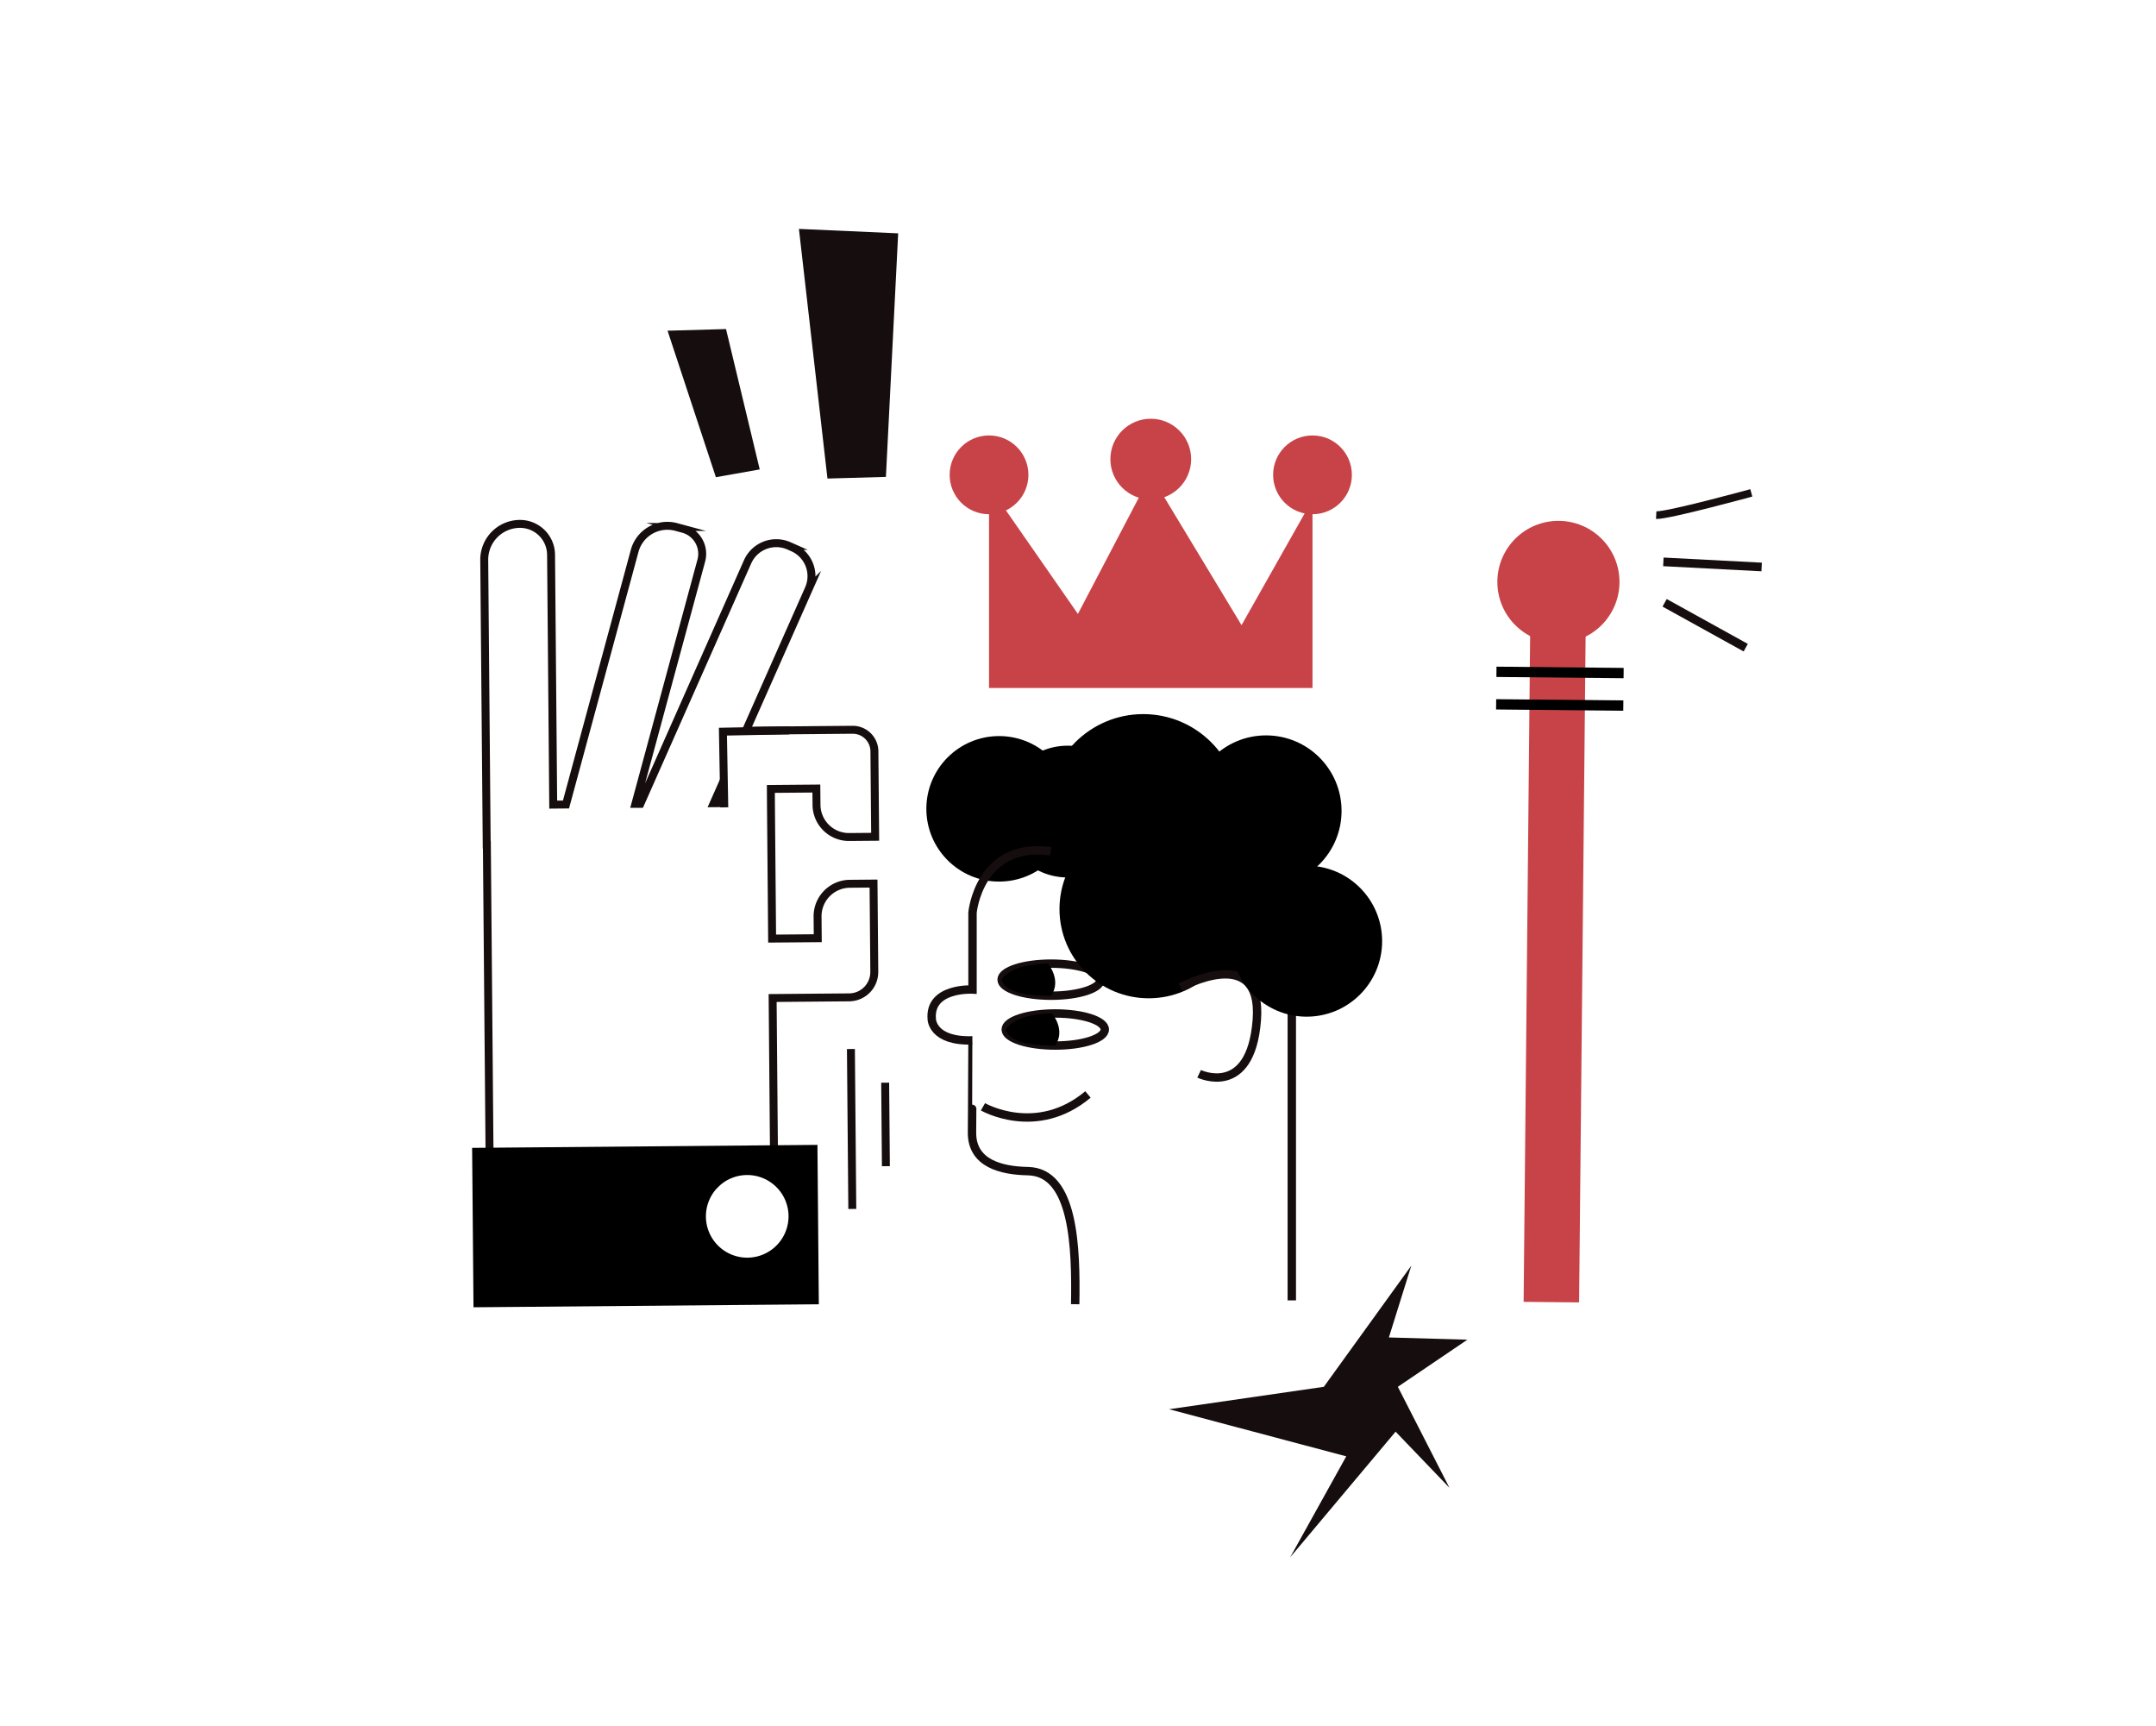 <svg id="Capa_1" data-name="Capa 1" xmlns="http://www.w3.org/2000/svg" viewBox="0 0 2055.7 1644.99"><title>Mesa de trabajo 8</title><ellipse cx="1002.23" cy="933.91" rx="47.23" ry="15.29" fill="none" stroke="#160d0e" stroke-miterlimit="10" stroke-width="8"/><path d="M999.09,918.53s13.49,15.48,3.14,30.68c0,0-43.63,1.89-47.23-15.3C955,933.91,961.3,919.43,999.09,918.53Z"/><circle cx="1090.04" cy="772.36" r="91.61"/><circle cx="1095.27" cy="866.59" r="85.07"/><circle cx="1177.07" cy="852.2" r="79.83"/><circle cx="1018.05" cy="773.67" r="62.82"/><circle cx="1207.17" cy="773.02" r="71.98"/><circle cx="952.62" cy="771.05" r="69.36"/><circle cx="1119.48" cy="833.87" r="95.54"/><path d="M1025.17,1243.29c.9-53.08-.89-126-45-126.85-25.11-.51-53.78-7.08-53.39-37.16,0-2.46.09-11.17.16-22.21.15-26.14.35-65.3.33-65.3-38.51,1.28-38.86-20.17-38.86-20.17-2.7-30.58,38.86-28.29,38.86-28.29V870s6.12-67.57,74.49-58.57" fill="none" stroke="#160d0e" stroke-miterlimit="10" stroke-width="8"/><ellipse cx="1006.16" cy="981.42" rx="47.23" ry="15.29" fill="none" stroke="#160d0e" stroke-miterlimit="10" stroke-width="8"/><path d="M1003,966s13.5,15.48,3.15,30.68c0,0-43.63,1.9-47.23-15.29C958.93,981.42,965.23,966.93,1003,966Z"/><path d="M937.23,1055.11s51,29.44,100.12-11.78" fill="none" stroke="#160d0e" stroke-miterlimit="10" stroke-width="8"/><path d="M1125.69,941.25s78.52-43.19,72.64,31.41-55,51-55,51" fill="none" stroke="#160d0e" stroke-miterlimit="10" stroke-width="8"/><line x1="1231.7" y1="927.5" x2="1231.7" y2="1239.64" fill="none" stroke="#160d0e" stroke-miterlimit="10" stroke-width="8"/><circle cx="1245.85" cy="897.21" r="71.98"/><polygon points="943.02 655.83 1251.44 655.83 1251.44 476.18 1183.78 595.95 1097.23 452.66 1027.76 585.25 943.02 463.35 943.02 655.83" fill="#c84348"/><circle cx="943.02" cy="452.66" r="37.55" fill="#c84348"/><circle cx="1097.23" cy="437.69" r="38.5" fill="#c84348"/><circle cx="1251.44" cy="452.66" r="37.55" fill="#c84348"/><polygon points="844.7 454.62 788.96 456.19 761.76 218.21 856.39 222.44 844.7 454.62" fill="#160d0e"/><polygon points="724.39 447.5 682.59 454.91 636.5 315.26 692.24 313.69 724.39 447.5" fill="#160d0e"/><rect x="1455.98" y="585.22" width="52.9" height="656.05" transform="translate(8.96 -14.39) rotate(0.56)" fill="#c84348"/><circle cx="1485.92" cy="554.75" r="58.22" fill="#c84348"/><rect x="1426.86" y="636.06" width="121.26" height="9.82" transform="translate(6.31 -14.45) rotate(0.56)"/><rect x="1426.56" y="667.06" width="121.26" height="9.82" transform="translate(6.61 -14.45) rotate(0.56)"/><path d="M1579.16,491.07c11,.6,90.69-21.22,90.69-21.22" fill="none" stroke="#160d0e" stroke-miterlimit="10" stroke-width="7.28"/><line x1="1585.99" y1="535.62" x2="1679.69" y2="540.5" fill="none" stroke="#160d0e" stroke-miterlimit="10" stroke-width="8.24"/><line x1="1587.18" y1="574.65" x2="1664.51" y2="617.42" fill="none" stroke="#160d0e" stroke-miterlimit="10" stroke-width="8.24"/><path d="M833.34,893.91l-.45-51.61-22.6.2a31,31,0,0,0-30.76,31.3l.18,20.58-43.51.37-1.12-129.52L735,752.07l43.38-.37.14,15.58a30.89,30.89,0,0,0,31.16,30.63l24.76-.21-.71-81.49a20.7,20.7,0,0,0-20.89-20.53l-34.94.3V696l-43.38.38-23.31.2,60-135.31A29.82,29.82,0,0,0,755.94,522l-3.68-1.63a29.92,29.92,0,0,0-39.47,15.24L610.56,766.31l-4.7,0,62.82-231.93a24.65,24.65,0,0,0-17.34-30.23l-6.58-1.78a32.31,32.31,0,0,0-39.62,22.73L539.65,766.92l-12.17.11-2.06-238.24a29.63,29.63,0,0,0-29.89-29.37,34.12,34.12,0,0,0-33.82,34.11v.31l2.35,271.43h.15L466.66,1088l.33,37.77,219.8-1.9a37.76,37.76,0,0,1,51.38-1.81l-.32-36.41-1.16-134.25,73-.63a24.12,24.12,0,0,0,23.91-24.33l0-3.2Zm-147-141.37.11,13.11-5.94.05Z" fill="none" stroke="#160d0e" stroke-miterlimit="10" stroke-width="7.57"/><polyline points="690.59 769.66 689.29 697.48 752.7 696.26" fill="none" stroke="#160d0e" stroke-miterlimit="10" stroke-width="7.57"/><line x1="811.33" y1="1000.02" x2="812.65" y2="1152.48" fill="none" stroke="#160d0e" stroke-miterlimit="10" stroke-width="7.57"/><line x1="843.99" y1="1032.12" x2="844.68" y2="1111.72" fill="none" stroke="#160d0e" stroke-miterlimit="10" stroke-width="7.57"/><path d="M779.41,1091.4l-41.51.37-282.82,2.45-4.92,0,1.31,152,329.26-2.86ZM712.8,1198.92a39.39,39.39,0,1,1,39.05-39.73A39.41,39.41,0,0,1,712.8,1198.92Z"/><polygon points="1345.65 1206.54 1262.25 1322.03 1114.68 1343.41 1283.63 1388.32 1230.17 1484.56 1330.68 1364.8 1382.01 1418.27 1332.82 1322.03 1399.12 1277.12 1324.27 1274.98 1345.65 1206.54" fill="#160d0e"/></svg>